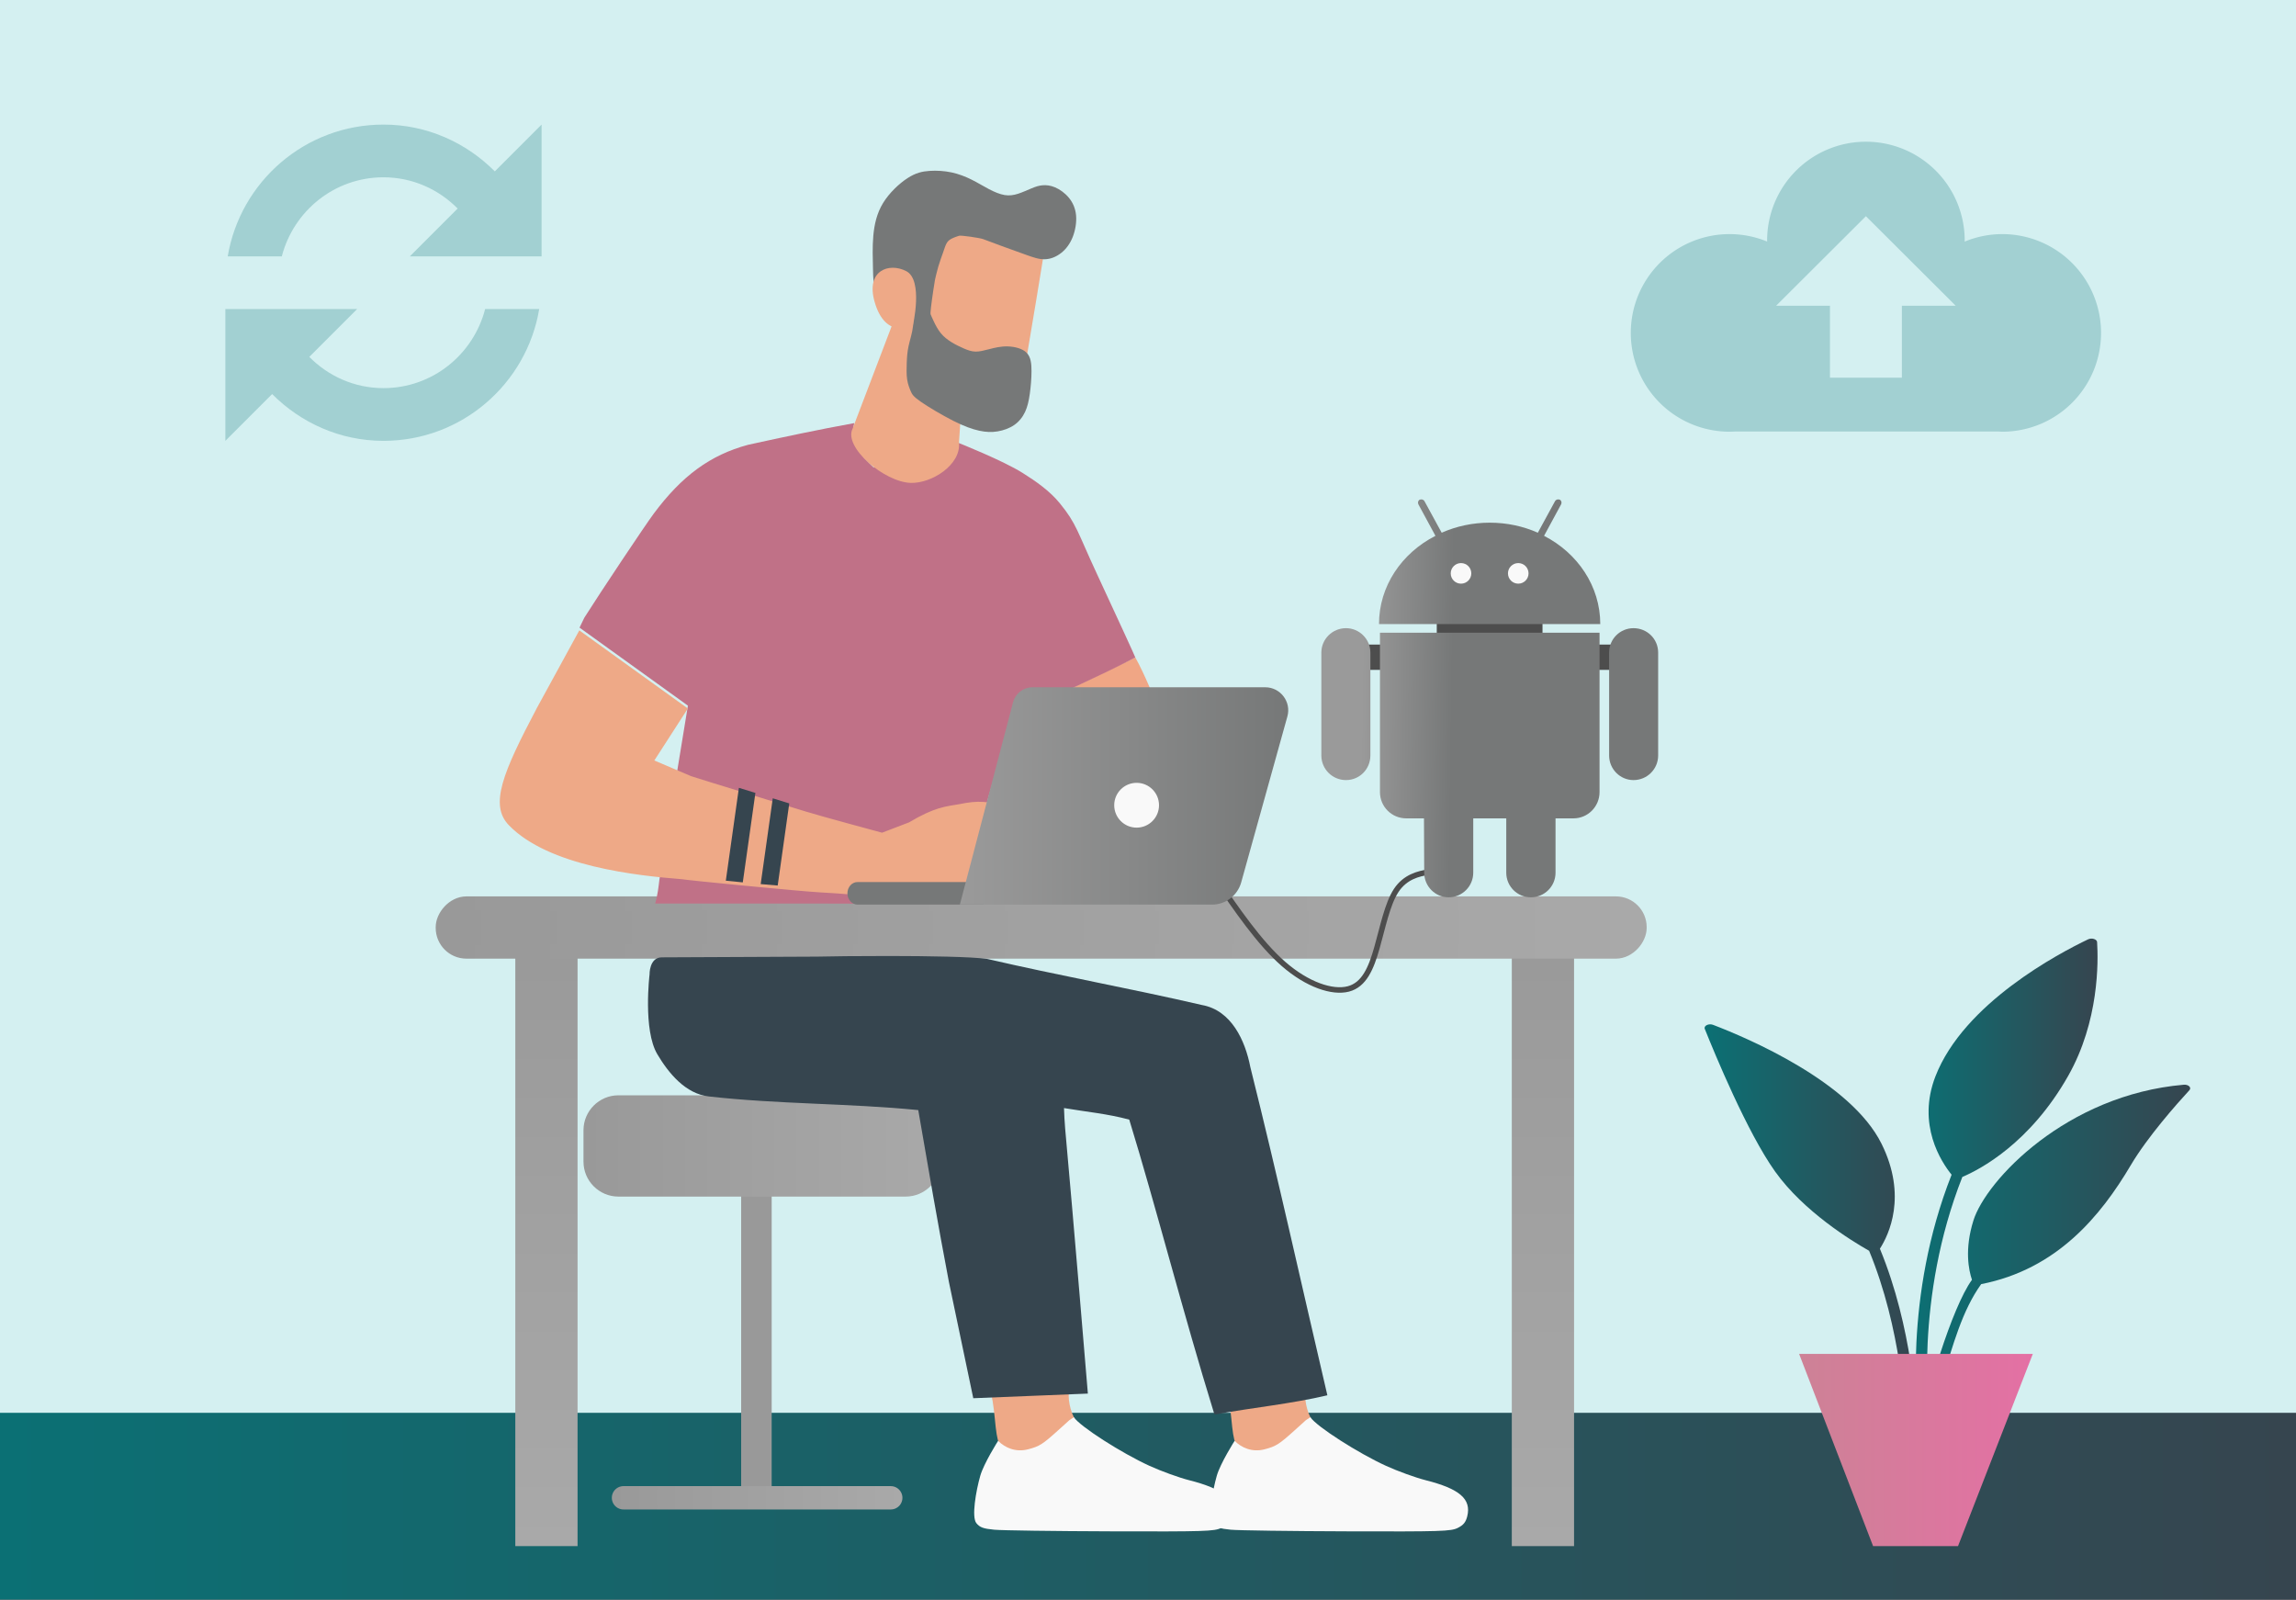 <?xml version="1.0" encoding="UTF-8" standalone="no"?>
<!-- © 2026 just a pro GmbH. Alle Rechte vorbehalten. Nutzung nur mit vorheriger schriftlicher Zustimmung. -->

<svg
   xmlns:dc="http://purl.org/dc/elements/1.1/"
   xmlns:cc="http://creativecommons.org/ns#"
   xmlns:rdf="http://www.w3.org/1999/02/22-rdf-syntax-ns#"
   xmlns:svg="http://www.w3.org/2000/svg"
   xmlns="http://www.w3.org/2000/svg"
   xmlns:xlink="http://www.w3.org/1999/xlink"
   xmlns:sodipodi="http://sodipodi.sourceforge.net/DTD/sodipodi-0.dtd"
   xmlns:inkscape="http://www.inkscape.org/namespaces/inkscape"
   width="834.079mm"
   height="581.054mm"
   viewBox="0 0 834.079 581.054"
   version="1.1"
   id="svg3801"
   inkscape:version="0.92.4 (5da689c313, 2019-01-14)"
   sodipodi:docname="digitalisation_large.svg">
  <rect x="0" y="0" width="834.079" height="581.054" fill="#333333" stroke="none"/>
  <defs
     id="defs3795">
    <inkscape:path-effect
       effect="bspline"
       id="path-effect28677"
       is_visible="true"
       weight="33.333"
       steps="2"
       helper_size="0"
       apply_no_weight="true"
       apply_with_weight="true"
       only_selected="false" />
    <linearGradient
       id="linearGradient1742"
       inkscape:collect="always">
      <stop
         id="stop1738"
         offset="0"
         style="stop-color:#cd8296;stop-opacity:1;" />
      <stop
         id="stop1740"
         offset="1"
         style="stop-color:#e470a4;stop-opacity:1" />
    </linearGradient>
    <inkscape:path-effect
       only_selected="false"
       apply_with_weight="true"
       apply_no_weight="true"
       helper_size="0"
       steps="2"
       weight="33.333"
       is_visible="true"
       id="path-effect1674"
       effect="bspline" />
    <linearGradient
       inkscape:collect="always"
       id="linearGradient1530">
      <stop
         style="stop-color:#9a9a9a;stop-opacity:1"
         offset="0"
         id="stop1526" />
      <stop
         style="stop-color:#767878;stop-opacity:1"
         offset="1"
         id="stop1528" />
    </linearGradient>
    <linearGradient
       inkscape:collect="always"
       id="linearGradient1479">
      <stop
         style="stop-color:#a9a9a9;stop-opacity:1;"
         offset="0"
         id="stop1475" />
      <stop
         style="stop-color:#999999;stop-opacity:1"
         offset="1"
         id="stop1477" />
    </linearGradient>
    <linearGradient
       inkscape:collect="always"
       id="linearGradient7283">
      <stop
         style="stop-color:#0b7074;stop-opacity:1"
         offset="0"
         id="stop7279" />
      <stop
         style="stop-color:#36454f;stop-opacity:1"
         offset="1"
         id="stop7281" />
    </linearGradient>
    <inkscape:path-effect
       effect="bspline"
       id="path-effect2810-5"
       is_visible="true"
       weight="33.333"
       steps="2"
       helper_size="0"
       apply_no_weight="true"
       apply_with_weight="true"
       only_selected="false" />
    <inkscape:path-effect
       only_selected="false"
       apply_with_weight="true"
       apply_no_weight="true"
       helper_size="0"
       steps="2"
       weight="33.333"
       is_visible="true"
       id="path-effect34818"
       effect="bspline" />
    <linearGradient
       inkscape:collect="always"
       xlink:href="#linearGradient7283"
       id="linearGradient912"
       x1="-897.346"
       y1="197.029"
       x2="-74.853"
       y2="197.029"
       gradientUnits="userSpaceOnUse"
       gradientTransform="matrix(1.014,0,0,1.992,995.522,577.412)" />
    <inkscape:path-effect
       effect="bspline"
       id="path-effect2810-5-8"
       is_visible="true"
       weight="33.333"
       steps="2"
       helper_size="0"
       apply_no_weight="true"
       apply_with_weight="true"
       only_selected="false" />
    <linearGradient
       inkscape:collect="always"
       xlink:href="#linearGradient1530"
       id="linearGradient1625"
       x1="-142.657"
       y1="131.981"
       x2="-68.207"
       y2="131.981"
       gradientUnits="userSpaceOnUse"
       gradientTransform="matrix(1.602,0,0,1.602,733.683,498.792)" />
    <linearGradient
       gradientTransform="matrix(1.602,0,0,1.602,733.683,498.792)"
       inkscape:collect="always"
       xlink:href="#linearGradient1742"
       id="linearGradient1633"
       x1="-43.851"
       y1="281.251"
       x2="9.133"
       y2="281.251"
       gradientUnits="userSpaceOnUse" />
    <linearGradient
       inkscape:collect="always"
       xlink:href="#linearGradient7283"
       id="linearGradient1005"
       x1="-0.148"
       y1="262.545"
       x2="41.08"
       y2="262.545"
       gradientUnits="userSpaceOnUse"
       gradientTransform="matrix(1.602,0,0,1.602,706.017,433.701)" />
    <linearGradient
       inkscape:collect="always"
       xlink:href="#linearGradient7283"
       id="linearGradient997"
       x1="-48.017"
       y1="271.799"
       x2="0.163"
       y2="271.799"
       gradientUnits="userSpaceOnUse"
       gradientTransform="matrix(1.602,0,0,1.602,706.017,433.701)" />
    <linearGradient
       inkscape:collect="always"
       xlink:href="#linearGradient7283"
       id="linearGradient1013"
       x1="0.764"
       y1="278.982"
       x2="62.086"
       y2="278.982"
       gradientUnits="userSpaceOnUse"
       gradientTransform="matrix(1.602,0,0,1.602,706.017,433.701)" />
    <inkscape:path-effect
       effect="bspline"
       id="path-effect2810-5-0"
       is_visible="true"
       weight="33.333"
       steps="2"
       helper_size="0"
       apply_no_weight="true"
       apply_with_weight="true"
       only_selected="false" />
    <linearGradient
       inkscape:collect="always"
       xlink:href="#linearGradient1479"
       id="linearGradient1699"
       gradientUnits="userSpaceOnUse"
       x1="-5898.091"
       y1="-566.347"
       x2="-5592.118"
       y2="-566.347"
       gradientTransform="matrix(0.424,0,0,0.424,2891.721,1132.504)" />
    <linearGradient
       inkscape:collect="always"
       xlink:href="#linearGradient1479"
       id="linearGradient1697"
       gradientUnits="userSpaceOnUse"
       x1="-5898.091"
       y1="-566.347"
       x2="-5592.118"
       y2="-566.347"
       gradientTransform="matrix(0.424,0,0,0.424,-2891.721,1132.504)" />
    <linearGradient
       inkscape:collect="always"
       xlink:href="#linearGradient1479"
       id="linearGradient1116"
       gradientUnits="userSpaceOnUse"
       x1="-5898.091"
       y1="-566.347"
       x2="-5592.118"
       y2="-566.347" />
    <linearGradient
       inkscape:collect="always"
       xlink:href="#linearGradient1479"
       id="linearGradient1118"
       gradientUnits="userSpaceOnUse"
       x1="-3716.389"
       y1="-146.303"
       x2="-3467.12"
       y2="-146.303" />
    <linearGradient
       inkscape:collect="always"
       xlink:href="#linearGradient1479"
       id="linearGradient1120"
       gradientUnits="userSpaceOnUse"
       x1="-303.038"
       y1="-835.999"
       x2="-161.658"
       y2="-835.999"
       gradientTransform="matrix(1.602,0,0,1.602,-498.792,693.437)" />
    <linearGradient
       inkscape:collect="always"
       xlink:href="#linearGradient1479"
       id="linearGradient1122"
       gradientUnits="userSpaceOnUse"
       x1="-303.038"
       y1="-835.999"
       x2="-161.658"
       y2="-835.999"
       gradientTransform="matrix(1.602,0,0,1.602,-498.792,693.437)" />
    <linearGradient
       inkscape:collect="always"
       xlink:href="#linearGradient1479"
       id="linearGradient1124"
       gradientUnits="userSpaceOnUse"
       x1="-303.038"
       y1="-610.066"
       x2="-161.658"
       y2="-610.066"
       gradientTransform="matrix(1.602,0,0,1.602,-498.792,693.437)" />
    <linearGradient
       inkscape:collect="always"
       xlink:href="#linearGradient1479"
       id="linearGradient1126"
       gradientUnits="userSpaceOnUse"
       x1="-303.038"
       y1="-610.066"
       x2="-161.658"
       y2="-610.066"
       gradientTransform="matrix(1.602,0,0,1.602,-498.792,693.437)" />
    <linearGradient
       inkscape:collect="always"
       xlink:href="#linearGradient1479"
       id="linearGradient1128"
       gradientUnits="userSpaceOnUse"
       gradientTransform="matrix(0.424,0,0,0.424,1751.233,1131.578)"
       x1="-5743.804"
       y1="-877.362"
       x2="-4712.239"
       y2="-877.362" />
    <linearGradient
       inkscape:collect="always"
       xlink:href="#linearGradient1479"
       id="linearGradient1130"
       gradientUnits="userSpaceOnUse"
       gradientTransform="matrix(0.424,0,0,0.424,1751.233,1131.578)"
       x1="-5743.804"
       y1="-877.362"
       x2="-4706.092"
       y2="-877.362" />
    <symbol
       id="rocket">
      <title
         id="rocket-title">rocket</title>
      <path
         style="stroke-width:0.265"
         inkscape:connector-curvature="0"
         d="M 133.641,5.054 C 133.297,3.44 132.027,2.17 130.413,1.826 121.894,0 115.226,0 108.585,0 81.28,0 64.902,14.605 52.679,33.867 H 25.109 c -4.815,0 -9.207,2.725 -11.351,7.011 L 0.688,67.019 C -1.429,71.252 1.64,76.2 6.376,76.2 H 31.538 c -1.561,3.387 -3.149,6.747 -4.763,9.975 -0.82,1.64 -0.503,3.598 0.794,4.895 l 16.828,16.827 c 1.296,1.296 3.254,1.614 4.895,0.794 3.228,-1.614 6.588,-3.175 9.975,-4.736 v 25.162 c 0,4.71 4.974,7.779 9.181,5.689 l 26.114,-13.07 c 4.313,-2.143 7.011,-6.562 7.011,-11.351 V 82.762 c 19.209,-12.25 33.867,-28.681 33.867,-55.854 0.026,-6.668 0.026,-13.335 -1.799,-21.855 z M 105.833,42.333 c -7.011,0 -12.7,-5.689 -12.7,-12.7 0,-7.011 5.689,-12.7 12.7,-12.7 7.011,0 12.7,5.689 12.7,12.7 0,7.011 -5.689,12.7 -12.7,12.7 z"
         id="path9914" />
    </symbol>
    <symbol
       id="android"
       viewBox="0 0 10000 10000">
      <title
         id="title10532">android</title>
      <path
         style="stroke-width:0.265"
         inkscape:connector-curvature="0"
         d="m 130.44,127.794 c 5.821,0 10.319,-4.763 10.319,-10.319 0,-5.556 -4.498,-10.319 -10.319,-10.319 -5.556,0 -10.054,4.763 -10.054,10.319 0,5.556 4.498,10.319 10.054,10.319 z m 111.654,0 c 5.556,0 10.054,-4.763 10.054,-10.319 0,-5.556 -4.498,-10.319 -10.054,-10.319 -5.821,0 -10.319,4.763 -10.319,10.319 0,5.556 4.498,10.319 10.319,10.319 z M 27.252,176.477 c 14.817,0 26.988,12.171 26.988,26.988 v 113.771 c 0,15.081 -11.906,27.252 -26.988,27.252 C 12.171,344.488 0,332.317 0,317.235 V 203.465 c 0,-14.817 12.171,-26.988 27.252,-26.988 z m 280.458,5.027 v 176.213 c 0,16.14 -12.965,29.104 -28.84,29.104 h -19.844 v 60.06 c 0,15.081 -12.171,27.252 -27.252,27.252 -15.081,0 -27.252,-12.171 -27.252,-27.252 v -60.06 h -36.513 v 60.06 c 0,15.081 -12.171,27.252 -27.252,27.252 -14.817,0 -26.988,-12.171 -26.988,-27.252 l -0.265,-60.06 H 93.927 c -16.14,0 -29.104,-12.965 -29.104,-29.104 V 181.504 Z M 246.327,74.348 c 37.042,19.05 62.177,55.563 62.177,97.631 H 63.765 c 0,-42.069 25.135,-78.581 62.442,-97.631 L 107.421,39.688 c -1.058,-1.852 -0.529,-4.233 1.323,-5.292 1.852,-0.794 4.233,-0.265 5.292,1.587 l 19.05,34.925 c 16.14,-7.144 34.131,-11.113 53.181,-11.113 19.05,0 37.042,3.969 53.181,11.113 l 19.05,-34.925 c 1.058,-1.852 3.44,-2.381 5.292,-1.587 1.852,1.058 2.381,3.44 1.323,5.292 z M 372.533,203.465 v 113.771 c 0,15.081 -12.171,27.252 -27.252,27.252 -14.817,0 -26.988,-12.171 -26.988,-27.252 V 203.465 c 0,-15.081 12.171,-26.988 26.988,-26.988 15.081,0 27.252,11.906 27.252,26.988 z"
         id="path10534" />
    </symbol>
    <linearGradient
       inkscape:collect="always"
       xlink:href="#linearGradient1530"
       id="linearGradient1532"
       gradientUnits="userSpaceOnUse"
       x1="47.923"
       y1="13.381"
       x2="148.166"
       y2="14.764"
       gradientTransform="matrix(1.098,0,0,1.098,-283.784,-197.16)" />
    <linearGradient
       inkscape:collect="always"
       xlink:href="#linearGradient1530"
       id="linearGradient1680"
       gradientUnits="userSpaceOnUse"
       gradientTransform="matrix(1.098,0,0,1.098,-283.784,-197.16)"
       x1="47.923"
       y1="13.381"
       x2="148.166"
       y2="14.764" />
    <linearGradient
       inkscape:collect="always"
       xlink:href="#linearGradient1530"
       id="linearGradient1682"
       gradientUnits="userSpaceOnUse"
       gradientTransform="matrix(1.098,0,0,1.098,-283.784,-197.16)"
       x1="47.923"
       y1="13.381"
       x2="148.166"
       y2="14.764" />
    <linearGradient
       inkscape:collect="always"
       xlink:href="#linearGradient1530"
       id="linearGradient1684"
       gradientUnits="userSpaceOnUse"
       gradientTransform="matrix(1.098,0,0,1.098,-283.784,-197.16)"
       x1="47.923"
       y1="13.381"
       x2="148.166"
       y2="14.764" />
  </defs>
  <sodipodi:namedview
     id="base"
     pagecolor="#ffffff"
     bordercolor="#666666"
     borderopacity="1.0"
     inkscape:pageopacity="0.0"
     inkscape:pageshadow="2"
     inkscape:zoom="0.24748737"
     inkscape:cx="1772.7004"
     inkscape:cy="1281.8337"
     inkscape:document-units="mm"
     inkscape:current-layer="layer1"
     showgrid="false"
     fit-margin-top="0"
     fit-margin-left="0"
     fit-margin-right="0"
     fit-margin-bottom="0"
     inkscape:window-width="1920"
     inkscape:window-height="991"
     inkscape:window-x="-9"
     inkscape:window-y="-9"
     inkscape:window-maximized="1"
     inkscape:object-paths="true"
     inkscape:snap-intersection-paths="true"
     inkscape:snap-smooth-nodes="true"
     inkscape:snap-midpoints="true"
     showguides="true"
     inkscape:guide-bbox="true"
     inkscape:snap-global="true" />
  <g
     inkscape:label="Ebene 1"
     inkscape:groupmode="layer"
     id="layer1"
     transform="translate(-85.536,-422.725)">
    <g
       id="g908">
      <rect
         ry="0"
         y="422.725"
         x="85.536"
         height="515.357"
         width="834.079"
         id="rect989"
         style="opacity:1;fill:#d4f0f1;fill-opacity:1;stroke:none;stroke-width:1.871;stroke-linecap:round;stroke-miterlimit:4;stroke-dasharray:none;stroke-opacity:1" />
      <rect
         ry="0"
         y="935.907"
         x="85.536"
         height="67.872"
         width="834.079"
         id="rect904"
         style="opacity:1;fill:url(#linearGradient912);fill-opacity:1;stroke:none;stroke-width:2.031;stroke-linecap:round;stroke-miterlimit:4;stroke-dasharray:none;stroke-opacity:1" />
    </g>
    <g
       id="g1300"
       transform="translate(75.687)">
      <path
         inkscape:connector-curvature="0"
         id="path34180"
         d="m 726.211,887.586 c -1.156,-3.41 -2.776,-10.965 0.526,-21.507 4.583,-14.621 33.811,-45.676 76.429,-49.335 1.698,-0.146 2.912,1.044 2.036,1.993 -4.512,4.895 -15.169,16.876 -21.328,27.285 -10.898,18.414 -26.811,37.771 -54.31,43.149 -6.965,9.661 -10.264,22.284 -14.206,34.924 -3.73,20.929 -3.163,20.615 -4.28,20.562 v 0 c -1.137,-0.053 -3.931,-0.056 -3.833,-0.791 1.853,-13.728 11.682,-46.283 18.978,-56.281 z"
         style="fill:url(#linearGradient1013);fill-opacity:1;stroke-width:3.13"
         sodipodi:nodetypes="cccccccccccc" />
      <path
         inkscape:connector-curvature="0"
         id="path34182"
         d="m 632.168,794.993 c 12.638,4.837 50.07,20.741 61.202,43.209 9.407,18.982 2.648,33.04 -0.604,38.108 11.86,28.679 13.332,59.242 13.51,65.929 0.038,0.74 -0.903,1.336 -2.048,1.336 v 0 c -1.117,0 -2.028,-0.571 -2.048,-1.291 -0.171,-6.556 -1.612,-36.865 -13.331,-65.222 -6.358,-3.594 -23.813,-14.294 -34.15,-28.787 -10.1,-14.161 -21.835,-42.537 -25.549,-51.813 -0.459,-1.145 1.445,-2.071 3.021,-1.47 z"
         style="opacity:1;fill:url(#linearGradient997);fill-opacity:1;stroke-width:3.13" />
      <path
         inkscape:connector-curvature="0"
         id="path34184"
         d="m 771.674,764.937 c -0.07,-1.062 -1.927,-1.643 -3.251,-1.012 -10.505,5.008 -45.169,23.208 -55.475,49.767 -6.817,17.578 2.122,31.122 5.868,35.738 -17.517,44.43 -12.708,86.487 -11.571,94.436 0.106,0.74 1.129,1.271 2.274,1.185 v 0 c 1.106,-0.083 1.908,-0.712 1.803,-1.427 -1.11,-7.743 -5.907,-49.382 11.396,-93.379 6.405,-2.72 24.591,-12.203 38.483,-36.774 11.202,-19.808 10.925,-41.43 10.47,-48.534 z"
         style="fill:url(#linearGradient1005);fill-opacity:1;stroke-width:3.13" />
      <path
         style="fill:url(#linearGradient1633);fill-opacity:1;stroke:none;stroke-width:0.815px;stroke-linecap:butt;stroke-linejoin:miter;stroke-opacity:1"
         d="m 721.148,984.334 27.168,-69.814 H 663.423 l 26.871,69.814 z"
         id="path34188"
         inkscape:connector-curvature="0"
         sodipodi:nodetypes="ccccc" />
    </g>
    <g
       id="g1046"
       transform="matrix(-1,0,0,1,818.569,3.398)">
      <rect
         transform="scale(-1,1)"
         x="-463.788"
         y="845.729"
         style="fill:url(#linearGradient1697);fill-opacity:1;stroke-width:0.582"
         width="11.083"
         height="119.859"
         id="rect2108" />
      <path
         style="fill:url(#linearGradient1699);fill-opacity:1;stroke-width:0.582"
         d="m 391.353,841.308 c 0,6.967 5.7,12.667 12.667,12.667 h 104.377 c 6.967,0 12.667,-5.7 12.667,-12.667 v -11.453 c 0,-6.967 -5.7,-12.667 -12.667,-12.667 H 404.02 c -6.967,0 -12.667,5.7 -12.667,12.667 z"
         id="path2116"
         inkscape:connector-curvature="0" />
      <path
         transform="matrix(0.424,0,0,0.424,1980.893,1025.422)"
         inkscape:original-d="m -3706.2471,-146.30294 c 76.3291,-0.001 152.6573,-0.001 228.9844,0"
         inkscape:path-effect="#path-effect2810-5-0"
         inkscape:connector-curvature="0"
         id="path2808"
         d="m -3706.247,-146.303 c 76.329,0 152.657,0 228.984,0"
         style="fill:url(#linearGradient1116);fill-opacity:1;stroke:url(#linearGradient1118);stroke-width:20;stroke-linecap:round;stroke-linejoin:miter;stroke-miterlimit:4;stroke-dasharray:none;stroke-opacity:1" />
    </g>
    <rect
       ry="0"
       y="-654.745"
       x="-981.728"
       height="17.403"
       width="221.313"
       id="rect1648"
       style="opacity:1;fill:url(#linearGradient1120);fill-opacity:1;stroke:url(#linearGradient1122);stroke-width:5.212;stroke-linecap:round;stroke-miterlimit:4;stroke-dasharray:none;stroke-dashoffset:0;stroke-opacity:1"
       transform="matrix(0,-1,-1,0,0,0)" />
    <rect
       transform="matrix(0,-1,-1,0,0,0)"
       style="opacity:1;fill:url(#linearGradient1124);fill-opacity:1;stroke:url(#linearGradient1126);stroke-width:5.212;stroke-linecap:round;stroke-miterlimit:4;stroke-dasharray:none;stroke-dashoffset:0;stroke-opacity:1"
       id="rect1650"
       width="221.313"
       height="17.403"
       x="-981.728"
       y="-292.743"
       ry="0" />
    <rect
       style="opacity:1;fill:url(#linearGradient1128);fill-opacity:1;stroke:url(#linearGradient1130);stroke-width:5.212;stroke-linecap:round;stroke-miterlimit:4;stroke-dasharray:none;stroke-dashoffset:0;stroke-opacity:1"
       id="rect1652"
       width="434.704"
       height="17.403"
       x="-681.124"
       y="750.938"
       ry="8.557"
       transform="scale(-1,1)" />
    <path
       inkscape:connector-curvature="0"
       id="path1130"
       d="m 475.807,733.849 c -7.749,-4.767 29.812,-0.536 3.759,0.935 -1.663,0.039 -2.899,-0.269 -3.759,-0.935 z m -4.434,-2.933 c -0.333,-0.401 -1.692,-1.036 -3.021,-1.41 -3.339,-0.94 -3.758,-1.415 -3.758,-4.26 0,-2.37 0.211,-2.715 4.564,-7.46 2.51,-2.736 4.328,-3.505 4.564,-6.009 0.201,-2.136 -1.857,-3.87 -2.869,-5.763 -2.315,-4.33 -5.05,-8.428 -7.318,-12.783 -2.09,-4.013 -5.785,-12.281 -5.785,-12.281 l 40.215,-19.416 c 3.755,6.792 6.503,14.161 9.583,21.227 9.147,20.975 10.2,24.168 10.2,30.95 0,4.645 -1.219,11.689 -2.235,12.913 -0.858,1.034 -7.128,5.357 -9.593,6.615 -9.46,-6.612 -27.098,6.492 -34.546,-2.324 z"
       style="fill:#f0a685;stroke-width:0.537"
       sodipodi:nodetypes="cccccscaaacccsccc" />
    <path
       inkscape:connector-curvature="0"
       id="path1126"
       d="m 325.089,742.22 10.348,-63.183 -39.371,-28.331 1.746,-3.612 c 5.721,-9.063 21.937,-33.375 25.149,-37.705 10.255,-13.824 20.625,-21.403 34.334,-25.091 12.71,-2.792 25.753,-5.563 38.556,-7.88 -1.909,7.691 3.091,12.228 7.008,16.076 l 30.854,-8.9 c 0,0 16.05,6.356 23.317,10.923 4.919,3.092 9.831,6.518 13.508,11.016 6.119,7.485 6.251,10.101 13.493,25.674 6.948,14.941 13.934,30.146 13.934,30.329 -12.914,6.821 -26.283,12.466 -40.215,19.416 0,0 -1.698,-4.208 -2.881,-3.97 -0.3,0.1 -3.815,13.82 -5.228,18.948 -1.413,5.128 -6.133,18.02 -7.518,27.284 -1.385,9.265 -0.466,20.226 -0.778,27.893 l -56.64,-0.17 h -30.579 -30.579 c 0.881,-2.956 1.234,-6.128 1.544,-8.717 z"
       style="fill:#c07187;stroke-width:0.537"
       sodipodi:nodetypes="cccccccccaasccczzccccc" />
    <g
       id="g1248"
       transform="matrix(1.209,0,0,1.209,392.49,-454.389)">
      <path
         style="fill:#eea987;fill-opacity:1;stroke-width:0.645"
         d="m 49.386,1161.886 c -3.145,-1.371 -3.625,-2.495 -4.359,-10.204 -0.381,-4 -0.953,-7.447 -1.272,-7.66 -0.319,-0.213 4.689,-0.595 11.128,-0.85 6.439,-0.254 12.187,-0.615 12.774,-0.801 0.856,-0.273 0.889,-0.213 0.164,0.302 -1.122,0.798 -0.585,5.629 0.958,8.613 0.977,1.888 0.971,2.062 -0.092,2.657 -0.626,0.35 -2.807,2.171 -4.846,4.046 -4.963,4.562 -9.883,5.889 -14.455,3.897 z"
         id="path1242"
         inkscape:connector-curvature="0"
         sodipodi:nodetypes="cccscccccc" />
      <path
         sodipodi:nodetypes="ccaccccccccccc"
         style="fill:#f9f9f9;fill-opacity:1;stroke-width:0.645"
         d="m 44.855,1185.087 c -3.294,-0.313 -4.337,-0.696 -5.372,-1.974 -1.484,-1.833 -0.133,-9.631 1.165,-14.2 1.077,-3.793 5.374,-10.538 5.374,-10.538 2.043,2.079 5.255,3.522 8.979,2.556 3.442,-0.893 4.34,-1.459 9.046,-5.704 l 3.382,-3.051 1.352,-0.891 c 1.877,2.835 14.513,10.864 22.704,14.6 3.545,1.617 8.911,3.562 11.924,4.324 10.231,2.585 13.787,5.668 12.508,10.842 -0.439,1.775 -1.145,2.643 -2.84,3.49 -2.062,1.03 -4.911,1.119 -33.195,1.03 -17.016,-0.053 -32.778,-0.272 -35.027,-0.485 z"
         id="path1244"
         inkscape:connector-curvature="0" />
    </g>
    <g
       transform="matrix(1.209,0,0,1.209,478.408,-454.389)"
       id="g1312">
      <path
         sodipodi:nodetypes="cccscccccc"
         inkscape:connector-curvature="0"
         id="path1308"
         d="m 49.386,1161.886 c -3.145,-1.371 -3.625,-2.495 -4.359,-10.204 -0.381,-4 -0.953,-7.447 -1.272,-7.66 -0.319,-0.213 4.689,-0.595 11.128,-0.85 6.439,-0.254 12.187,-0.615 12.774,-0.801 0.856,-0.273 0.889,-0.213 0.164,0.302 -1.122,0.798 -0.585,5.629 0.958,8.613 0.977,1.888 0.971,2.062 -0.092,2.657 -0.626,0.35 -2.807,2.171 -4.846,4.046 -4.963,4.562 -9.883,5.889 -14.455,3.897 z"
         style="fill:#eea987;fill-opacity:1;stroke-width:0.645" />
      <path
         inkscape:connector-curvature="0"
         id="path1310"
         d="m 44.855,1185.087 c -3.294,-0.313 -4.337,-0.696 -5.372,-1.974 -1.484,-1.833 -0.133,-9.631 1.165,-14.2 1.077,-3.793 5.374,-10.538 5.374,-10.538 2.043,2.079 5.255,3.522 8.979,2.556 3.442,-0.893 4.34,-1.459 9.046,-5.704 l 3.382,-3.051 1.352,-0.891 c 1.877,2.835 14.513,10.864 22.704,14.6 3.545,1.617 8.911,3.562 11.924,4.324 10.231,2.585 13.787,5.668 12.508,10.842 -0.439,1.775 -1.145,2.643 -2.84,3.49 -2.062,1.03 -4.911,1.119 -33.195,1.03 -17.016,-0.053 -32.778,-0.272 -35.027,-0.485 z"
         style="fill:#f9f9f9;fill-opacity:1;stroke-width:0.645"
         sodipodi:nodetypes="ccaccccccccccc" />
    </g>
    <path
       style="fill:#36454f;fill-opacity:1;stroke-width:0.537"
       d="m 408.431,769.981 c 14.372,0.016 29.96,0.263 35.711,1.062 25.927,6.015 52.151,10.751 78.081,16.754 10.672,1.924 15.677,12.95 17.524,22.528 9.912,39.604 18.681,79.48 27.987,119.228 -13.391,3.156 -27.171,4.463 -40.695,6.941 l -0.395,-0.188 c -11.408,-36.892 -21.154,-75.219 -30.879,-106.885 -7.746,-2.114 -15.794,-2.863 -23.703,-4.201 0.094,2.431 0.184,4.882 0.413,7.396 2.934,32.093 8.254,96.318 8.254,96.318 l -41.626,1.682 c 0,0 -5.901,-28.178 -8.86,-42.272 -3.962,-20.752 -7.544,-41.585 -11.127,-62.392 -25.292,-2.491 -50.851,-2.109 -76.092,-4.956 -8.457,-0.954 -14.587,-8.407 -18.697,-15.323 -5.271,-8.868 -2.827,-28.956 -2.827,-28.956 0,0 -0.162,-6.224 4.447,-6.245 l 56.356,-0.261 c 4.507,-0.116 14.95,-0.243 26.129,-0.231 z"
       id="path1050"
       inkscape:connector-curvature="0"
       sodipodi:nodetypes="cccccccccccccccccccc" />
    <g
       id="g1199"
       transform="matrix(1.064,0.288,-0.288,1.064,804.661,102.343)">
      <path
         style="fill:#eea987;fill-opacity:1;stroke-width:0.442"
         d="m -218.14,471.572 7.529,37.682 c 2.586,6.851 -5.159,15.314 -11.856,16.93 -8.5,2.05 -24.637,-5.596 -23.187,-12.264 l 4.615,-46.092 z"
         id="path45031"
         inkscape:connector-curvature="0"
         sodipodi:nodetypes="ccaccc" />
      <path
         style="fill:#eea987;fill-opacity:1;stroke-width:0.453"
         d="m -201.102,431.422 c 0.393,0.662 5.13,49.551 5.13,49.551 l -30.069,4.769 -15.657,-45.959 c 0,0 34.029,-19.446 40.596,-8.361 z"
         id="path45033"
         inkscape:connector-curvature="0"
         sodipodi:nodetypes="ccccc" />
      <path
         inkscape:connector-curvature="0"
         id="path45035"
         d="m -252.982,461.195 c -0.911,-3.074 -2.046,-6.745 -2.696,-10.404 -0.65,-3.659 -0.82,-7.456 0.282,-11.233 1.101,-3.777 3.471,-7.61 5.643,-10.032 2.172,-2.421 4.145,-3.431 6.375,-4.196 2.229,-0.765 4.715,-1.285 7.145,-1.414 2.43,-0.129 4.77,0.127 7.002,0.575 2.231,0.448 4.337,1.085 6.342,1.527 2.006,0.442 3.912,0.688 5.493,0.527 1.581,-0.16 2.881,-0.746 4.175,-1.586 1.294,-0.839 2.698,-2.019 3.826,-2.888 1.129,-0.869 2.029,-1.468 3.176,-1.889 1.147,-0.421 2.542,-0.665 4.222,-0.426 1.68,0.24 3.647,0.964 5.295,2.143 1.648,1.18 2.978,2.815 3.774,4.968 0.795,2.153 1.055,4.824 0.788,7.18 -0.267,2.356 -1.061,4.396 -2.305,6.058 -1.244,1.662 -2.838,2.871 -4.683,3.414 -1.845,0.544 -3.89,0.384 -6.428,0.183 -2.538,-0.202 -5.569,-0.445 -8.337,-0.687 -2.768,-0.242 -5.274,-0.482 -6.527,-0.602 -1.253,-0.12 -7.456,0.658 -7.976,1 -0.519,0.342 -1.559,1.027 -2.229,1.666 -0.67,0.638 -0.971,1.231 -1.135,2.014 -0.164,0.783 -0.192,1.757 -0.288,3.086 -0.096,1.329 -0.26,3.013 -0.3,4.786 -0.04,1.773 0.043,3.634 0.085,4.565 0.042,0.931 0.735,6.459 0.735,6.459 0,0 0.565,4.504 0.834,4.852 0.269,0.347 0.806,1.043 1.64,2.012 0.834,0.97 1.966,2.214 3.243,3.129 1.277,0.914 2.701,1.498 4.181,1.937 1.48,0.438 3.017,0.731 4.431,0.935 1.413,0.204 2.703,0.319 4.012,-0.009 1.309,-0.327 2.636,-1.097 4.203,-1.987 1.567,-0.889 3.373,-1.899 5.595,-2.435 2.222,-0.537 4.86,-0.601 6.569,0.397 1.71,0.998 2.491,3.059 3.123,5.411 0.632,2.352 1.113,4.995 1.404,7.316 0.291,2.32 0.392,4.318 0.065,6.196 -0.327,1.878 -1.081,3.636 -2.322,5.109 -1.24,1.473 -2.967,2.66 -4.74,3.472 -1.773,0.812 -3.594,1.248 -5.905,1.365 -2.311,0.117 -5.112,-0.087 -9.113,-0.912 -4.002,-0.826 -9.204,-2.273 -12.062,-3.301 -2.858,-1.028 -3.371,-1.636 -4.037,-2.478 -0.666,-0.842 -1.484,-1.918 -2.131,-3.396 -0.647,-1.479 -1.122,-3.36 -1.541,-5.172 -0.419,-1.812 -0.783,-3.555 -0.886,-5.625 -0.103,-2.071 0.054,-4.47 -0.304,-6.72 -0.358,-2.25 -1.23,-4.35 -1.836,-6.21 -0.605,-1.859 -0.943,-3.478 -1.376,-4.501 -0.433,-1.023 -0.96,-1.452 -1.343,-1.965 -0.383,-0.513 -0.621,-1.11 -1.328,-1.399 -0.707,-0.289 -1.883,-0.271 -2.613,0.103 -0.73,0.373 -1.014,1.102 -0.7,2.103 0.313,1.001 1.222,2.273 1.523,3.171 0.3,0.898 -0.009,1.422 -1.403,1.667 -1.394,0.244 -3.875,0.209 -5.458,-1.048 -1.583,-1.257 -2.269,-3.736 -3.18,-6.811 z"
         style="fill:#767878;fill-opacity:1;stroke:none;stroke-width:0.405px;stroke-linecap:butt;stroke-linejoin:miter;stroke-opacity:1" />
      <path
         style="fill:#eea987;fill-opacity:1;stroke-width:0.442"
         d="m -235.36,476.013 c 0,0 -0.52,-15.443 -6.795,-16.793 -6.275,-1.35 -12.948,3.279 -7.452,12.441 6.837,11.397 14.247,4.352 14.247,4.352 z"
         id="path45037"
         inkscape:connector-curvature="0" />
    </g>
    <g
       id="g1410"
       transform="translate(264.155,-407.438)">
      <path
         transform="matrix(0.265,0,0,0.265,85.536,422.725)"
         sodipodi:nodetypes="ccsccccccccccccccssccc"
         inkscape:connector-curvature="0"
         id="path1215"
         d="m -202.674,2401.58 -58.234,106.514 c -46.51,88.249 -65.288,132.659 -38.357,160.519 54.402,56.28 175.084,69.175 237.52,74.068 3.281,1.004 162.521,16.706 190.387,18.088 27.866,1.381 69.436,5.089 92.379,8.238 54.906,7.537 111.593,6.343 139.609,-2.939 22.747,-7.536 32.738,-14.919 27.418,-20.262 -10.181,-11.269 29.52,-14.831 31.072,-34.488 -0.756,-8.327 -10.32,-17.832 -21.312,-21.186 -12.351,-3.768 -10.796,-6.775 6.02,-11.65 12.452,-3.611 14.786,-5.309 15.342,-11.154 0.967,-10.178 -5.053,-14.477 -32.125,-22.941 -28.556,-8.928 -43.286,-9.928 -68.424,-4.652 -19.623,3.298 -34.325,4.21 -69.318,25.025 l -36.939,14.145 -44.209,-12.004 c -24.314,-6.603 -51.455,-14.246 -60.312,-16.988 -8.857,-2.742 -154.414,-47.285 -157.238,-48.49 l -50.434,-21.521 45.961,-71.24 z"
         style="fill:#eea987;fill-opacity:1;stroke-width:2.029" />
      <path
         inkscape:connector-curvature="0"
         style="fill:#36454f;fill-opacity:1;stroke-width:0.876"
         d="m 89.803,1116.345 -4.75,33.717 c 2.129,0.211 3.882,0.393 6.167,0.615 l 4.579,-32.493 c -2.42,-0.75 -3.424,-1.059 -5.847,-1.808 z"
         id="path1375" />
      <path
         inkscape:connector-curvature="0"
         style="fill:#36454f;fill-opacity:1;stroke-width:1.233"
         d="m 102.107,1120.14 -4.388,31.158 c 0.104,0.01 0.209,0.019 0.313,0.029 l 5.867,0.498 4.202,-29.828 c -1.54,-0.478 -3.643,-1.129 -5.994,-1.858 z"
         id="path1377" />
    </g>
    <path
       style="fill:none;stroke:#4d4d4d;stroke-width:2;stroke-linecap:butt;stroke-linejoin:miter;stroke-opacity:1;stroke-miterlimit:4;stroke-dasharray:none"
       d="m 526.53,741.054 c 8.285,12.116 16.571,24.232 25.257,31.805 8.686,7.573 17.773,10.602 23.564,9.091 5.791,-1.51 8.285,-7.56 10.379,-14.91 2.094,-7.35 3.786,-16 7.038,-20.905 3.252,-4.904 8.063,-6.062 11.805,-6.641 3.742,-0.579 6.415,-0.579 9.087,-0.579"
       id="path28675"
       inkscape:connector-curvature="0"
       inkscape:path-effect="#path-effect28677"
       inkscape:original-d="m 526.5302,741.05363 c 8.28563,12.11595 16.57098,24.23218 24.85606,36.34864 9.08749,3.02882 18.1746,6.05785 27.26151,9.08717 2.49473,-6.04964 4.9893,-12.09923 7.48355,-18.14848 1.69288,-8.65013 3.38566,-17.30092 5.07812,-25.951 4.81095,-1.15837 9.62197,-2.31658 14.43255,-3.47448 2.67279,-2.6e-4 5.34567,-2.6e-4 8.01809,0"
       sodipodi:nodetypes="ccccccc" />
    <g
       id="g1145"
       transform="translate(-70.879,1.587)">
      <path
         inkscape:connector-curvature="0"
         id="path805"
         d="m 467.926,749.732 h 45.731 v -8.2 h -45.731 c -2.022,0 -3.663,1.835 -3.663,4.101 v 0 c 0,2.262 1.641,4.099 3.663,4.099 z"
         style="fill:#767878;fill-opacity:1;stroke-width:2.062" />
      <path
         style="fill:url(#linearGradient1625);fill-opacity:1;stroke-width:1.948"
         d="m 505.111,749.732 h 91.569 c 4.955,0 9.304,-3.303 10.632,-8.076 l 16.776,-60.268 c 1.483,-5.327 -2.523,-10.603 -8.055,-10.603 h -84.554 c -3.306,0 -6.2,2.231 -7.04,5.428 z"
         id="path807"
         inkscape:connector-curvature="0" />
      <path
         style="fill:#f9f9f9;fill-opacity:1;stroke-width:1.948"
         d="m 561.182,713.631 c 0,4.495 3.643,8.138 8.138,8.138 4.495,0 8.138,-3.643 8.138,-8.138 0,-4.495 -3.643,-8.138 -8.138,-8.138 -4.495,0 -8.138,3.643 -8.138,8.138 z"
         id="path809"
         inkscape:connector-curvature="0" />
    </g>
    <g
       transform="matrix(0,9.573,-9.573,0,301.425,448.834)"
       style="fill:#0c7074;fill-opacity:0.251;stroke:none"
       id="use36477-4">
      <title
         id="title3537-2">refresh</title>
      <path
         d="M 3.775,3.775 C 2.688,4.859 2,6.343 2,8 c 0,2.972 2.164,5.433 5,5.91 V 11.858 C 5.278,11.412 4,9.861 4,8 4,6.895 4.458,5.905 5.185,5.185 L 7,7 V 2 H 2 Z M 14,8 C 14,5.028 11.836,2.567 9,2.09 v 2.052 c 1.722,0.446 3,1.997 3,3.858 0,1.105 -0.458,2.095 -1.185,2.815 L 9.145,9.145 C 9.052,9.052 9,9 9,9 v 5 h 5 C 14,14 13.19,13.19 12.225,12.225 13.312,11.14 14,9.657 14,8 Z"
         id="path3539-5"
         inkscape:connector-curvature="0" />
    </g>
    <path
       style="opacity:1;fill:#a2d0d2;fill-opacity:1;stroke:none;stroke-width:2.786;stroke-linecap:round;stroke-linejoin:round;stroke-miterlimit:4;stroke-dasharray:none;stroke-dashoffset:0;stroke-opacity:1"
       d="m 763.375,474.203 a 35.889,35.889 0 0 0 -35.889,35.889 35.889,35.889 0 0 0 0.014,0.384 35.889,35.889 0 0 0 -13.65,-2.715 35.889,35.889 0 0 0 -35.889,35.889 35.889,35.889 0 0 0 35.889,35.889 35.889,35.889 0 0 0 1.899,-0.067 h 95.808 a 35.889,35.889 0 0 0 1.345,0.067 35.889,35.889 0 0 0 35.889,-35.889 35.889,35.889 0 0 0 -35.889,-35.889 35.889,35.889 0 0 0 -13.657,2.731 35.889,35.889 0 0 0 0.019,-0.401 35.889,35.889 0 0 0 -35.889,-35.889 z m 10e-4,27.057 32.62,32.524 h -19.557 v 26.127 h -26.127 v -26.127 h -19.558 z"
       id="path2302"
       inkscape:connector-curvature="0" />
    <g
       transform="matrix(0.299,0,0,0.299,650.401,651.894)"
       id="g1579">
      <rect
         style="opacity:1;fill:#4d4d4d;fill-opacity:1;stroke:none;stroke-width:58.67;stroke-linecap:round;stroke-linejoin:round;stroke-miterlimit:4;stroke-dasharray:none;stroke-dashoffset:0;stroke-opacity:1"
         id="rect1567"
         width="18.789"
         height="30.746"
         x="51.552"
         y="16.608" />
      <rect
         transform="rotate(90)"
         style="opacity:1;fill:#4d4d4d;fill-opacity:1;stroke:none;stroke-width:109.923;stroke-linecap:round;stroke-linejoin:round;stroke-miterlimit:4;stroke-dasharray:none;stroke-dashoffset:0;stroke-opacity:1"
         id="rect28651"
         width="15.787"
         height="128.453"
         x="-9.664"
         y="15.101" />
      <rect
         y="16.608"
         x="-228.547"
         height="30.746"
         width="18.789"
         id="rect28647"
         style="opacity:1;fill:#4d4d4d;fill-opacity:1;stroke:none;stroke-width:58.67;stroke-linecap:round;stroke-linejoin:round;stroke-miterlimit:4;stroke-dasharray:none;stroke-dashoffset:0;stroke-opacity:1" />
      <path
         inkscape:connector-curvature="0"
         id="path1561"
         d="m -253.849,-3.311 c 16.275,0 29.644,13.369 29.644,29.644 V 151.303 c 0,16.566 -13.078,29.935 -29.644,29.935 -16.566,0 -29.935,-13.369 -29.935,-29.935 V 26.333 c 0,-16.275 13.369,-29.644 29.935,-29.644 z"
         style="fill:url(#linearGradient1680);fill-opacity:1;stroke:none;stroke-width:0.291" />
      <path
         inkscape:connector-curvature="0"
         id="path1559"
         d="M 54.216,2.211 V 195.769 c 0,17.728 -14.241,31.969 -31.678,31.969 H 0.741 v 65.973 c 0,16.566 -13.369,29.935 -29.935,29.935 -16.566,0 -29.935,-13.369 -29.935,-29.935 V 227.738 h -40.107 v 65.973 c 0,16.566 -13.369,29.935 -29.935,29.935 -16.275,0 -29.644,-13.369 -29.644,-29.935 l -0.291,-65.973 h -21.506 c -17.728,0 -31.969,-14.241 -31.969,-31.969 V 2.211 Z"
         style="fill:url(#linearGradient1682);fill-opacity:1;stroke:none;stroke-width:0.291" />
      <path
         inkscape:connector-curvature="0"
         id="path1557"
         d="m -13.209,-115.494 c 40.688,20.925 68.298,61.032 68.298,107.242 H -213.742 c 0,-46.21 27.61,-86.316 68.588,-107.242 l -20.635,-38.072 c -1.163,-2.034 -0.581,-4.65 1.453,-5.813 2.034,-0.872 4.65,-0.291 5.813,1.744 l 20.925,38.363 c 17.728,-7.847 37.491,-12.206 58.416,-12.206 20.925,0 40.688,4.359 58.416,12.206 l 20.925,-38.363 c 1.163,-2.034 3.778,-2.616 5.813,-1.744 2.034,1.163 2.616,3.778 1.453,5.813 z"
         style="fill:url(#linearGradient1684);fill-opacity:1;stroke:none;stroke-width:0.291" />
      <path
         inkscape:connector-curvature="0"
         id="path1528"
         d="M 125.42,26.333 V 151.303 c 0,16.566 -13.369,29.935 -29.935,29.935 -16.275,0 -29.644,-13.369 -29.644,-29.935 V 26.333 c 0,-16.566 13.369,-29.644 29.644,-29.644 16.566,0 29.935,13.078 29.935,29.644 z"
         style="fill:url(#linearGradient1532);fill-opacity:1;stroke:none;stroke-width:0.291" />
      <g
         transform="translate(-6.033)"
         id="g1553">
        <circle
           style="opacity:1;fill:#f9f9f9;fill-opacity:1;stroke:none;stroke-width:28.082;stroke-linecap:round;stroke-linejoin:round;stroke-miterlimit:4;stroke-dasharray:none;stroke-dashoffset:0;stroke-opacity:1"
           id="path28643"
           cx="-108.068"
           cy="-69.883"
           r="12.5" />
        <circle
           r="12.5"
           cy="-69.883"
           cx="-38.52"
           id="circle1545"
           style="opacity:1;fill:#f9f9f9;fill-opacity:1;stroke:none;stroke-width:28.082;stroke-linecap:round;stroke-linejoin:round;stroke-miterlimit:4;stroke-dasharray:none;stroke-dashoffset:0;stroke-opacity:1" />
      </g>
    </g>
  </g>
</svg>
